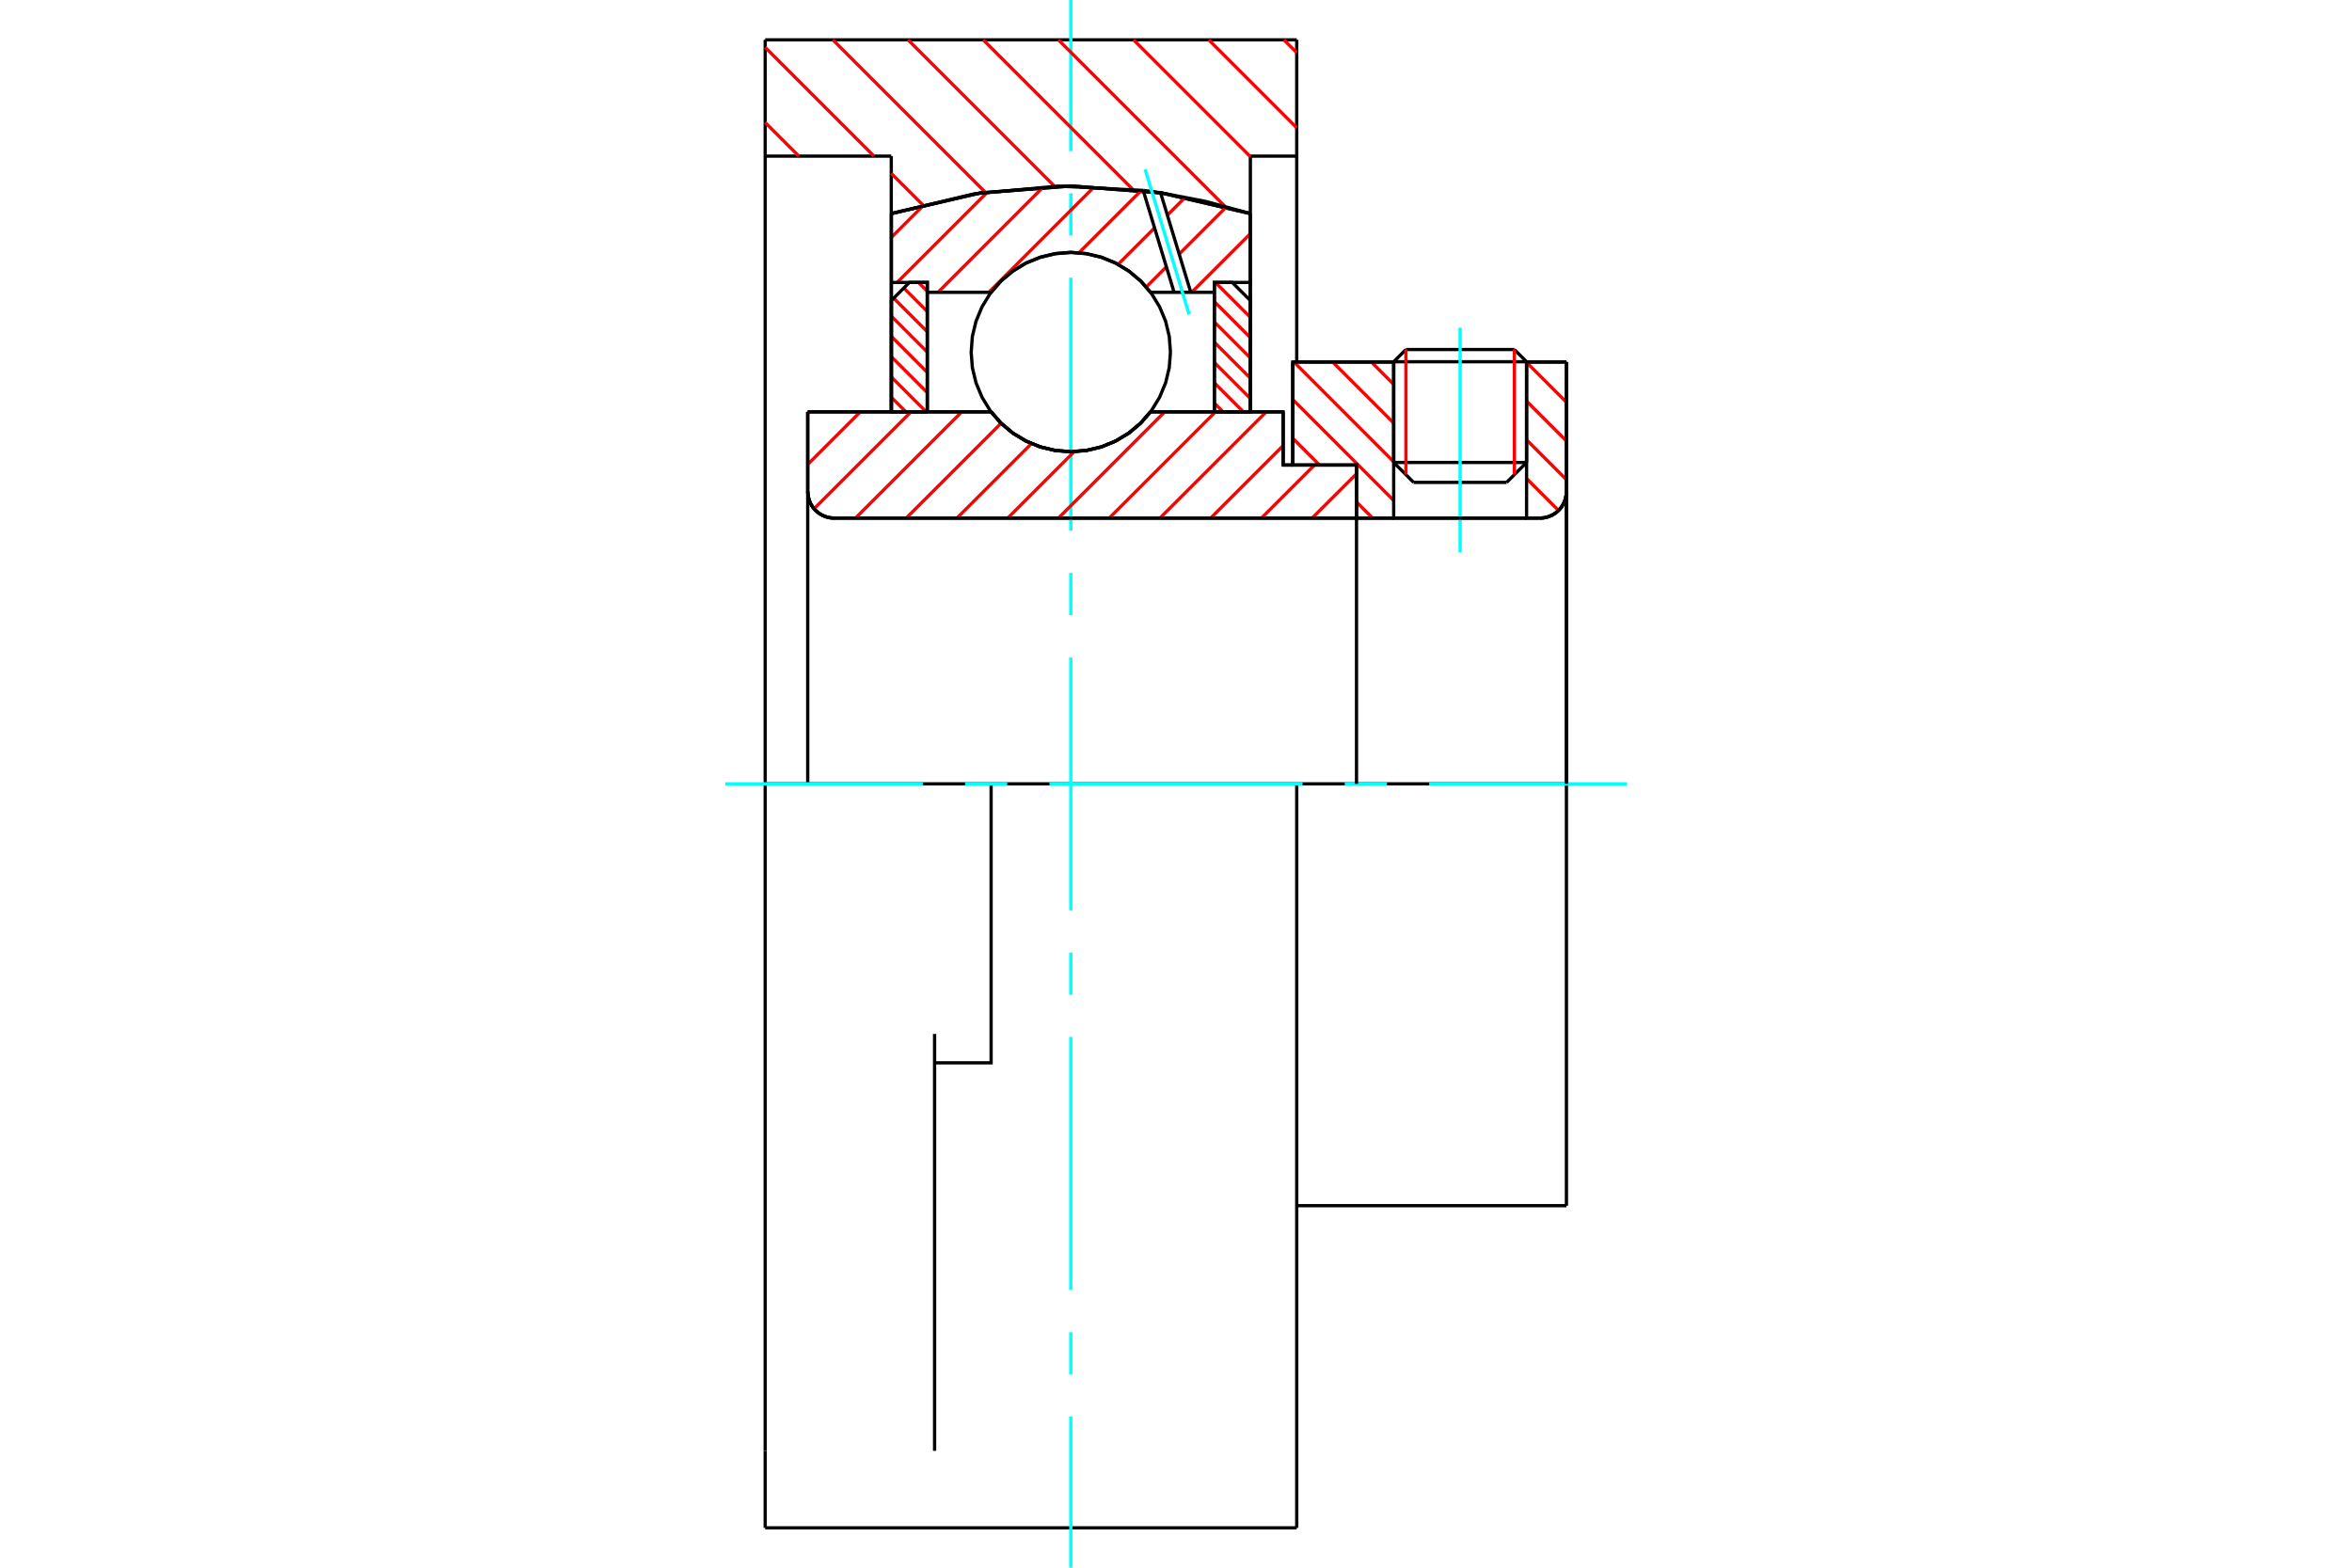 <?xml version="1.0" standalone="no"?>
<!DOCTYPE svg PUBLIC "-//W3C//DTD SVG 1.1//EN"
	"http://www.w3.org/Graphics/SVG/1.1/DTD/svg11.dtd">
<svg xmlns="http://www.w3.org/2000/svg" height="100%" width="100%" viewBox="0 0 36000 24000">
	<rect x="-1800" y="-1200" width="39600" height="26400" style="fill:#FFF"/>
	<g style="fill:none; fill-rule:evenodd" transform="matrix(1 0 0 1 0 0)">
		<g style="fill:none; stroke:#000; stroke-width:50; shape-rendering:geometricPrecision">
			<line x1="19640" y1="7119" x2="19787" y2="7119"/>
			<line x1="19640" y1="6305" x2="19640" y2="7119"/>
			<line x1="12363" y1="6305" x2="15170" y2="6305"/>
			<line x1="17610" y1="6305" x2="19640" y2="6305"/>
			<polyline points="15170,6305 15325,6482 15506,6633 15708,6754 15926,6843 16155,6897 16390,6915 16625,6897 16854,6843 17072,6754 17274,6633 17455,6482 17610,6305"/>
			<polyline points="12363,7525 12368,7589 12383,7651 12407,7710 12441,7765 12482,7813 12531,7855 12585,7888 12644,7912 12706,7927 12770,7932"/>
			<line x1="12363" y1="7525" x2="12363" y2="12000"/>
			<line x1="12363" y1="7525" x2="12363" y2="6305"/>
			<line x1="23366" y1="7080" x2="23366" y2="5542"/>
			<line x1="23061" y1="7385" x2="23366" y2="7080"/>
			<line x1="21332" y1="7080" x2="21637" y2="7385"/>
			<line x1="21332" y1="5542" x2="21332" y2="7080"/>
			<line x1="21332" y1="5542" x2="19787" y2="5542"/>
			<line x1="19787" y1="7119" x2="19787" y2="5542"/>
			<line x1="23570" y1="7932" x2="12770" y2="7932"/>
			<polyline points="23570,7932 23633,7927 23695,7912 23754,7888 23809,7855 23857,7813 23899,7765 23932,7710 23956,7651 23971,7589 23976,7525"/>
			<line x1="23976" y1="5542" x2="23976" y2="7525"/>
			<line x1="23976" y1="5542" x2="23366" y2="5542"/>
			<polyline points="23976,18458 23976,12000 19848,12000"/>
			<line x1="23976" y1="7525" x2="23976" y2="12000"/>
			<line x1="21332" y1="7080" x2="23366" y2="7080"/>
			<line x1="23366" y1="5538" x2="21332" y2="5538"/>
			<line x1="21519" y1="5351" x2="23179" y2="5351"/>
			<line x1="23061" y1="7385" x2="21637" y2="7385"/>
			<polyline points="12363,7525 12368,7589 12383,7651 12407,7710 12441,7765 12482,7813 12531,7855 12585,7888 12644,7912 12706,7927 12770,7932"/>
			<line x1="19848" y1="18458" x2="23976" y2="18458"/>
			<polyline points="23570,7932 23633,7927 23695,7912 23754,7888 23809,7855 23857,7813 23899,7765 23932,7710 23956,7651 23971,7589 23976,7525"/>
			<line x1="21332" y1="5538" x2="21332" y2="5542"/>
			<line x1="23366" y1="5542" x2="23366" y2="5538"/>
			<line x1="21519" y1="5351" x2="21332" y2="5538"/>
			<line x1="23366" y1="5538" x2="23179" y2="5351"/>
			<line x1="15170" y1="12000" x2="11712" y2="12000"/>
			<line x1="19848" y1="12000" x2="15170" y2="12000"/>
			<line x1="13642" y1="2390" x2="11712" y2="2390"/>
			<line x1="13642" y1="3270" x2="13642" y2="2390"/>
			<polyline points="19138,3270 17780,2954 16390,2847 15000,2954 13642,3270"/>
			<line x1="19138" y1="2390" x2="19138" y2="3270"/>
			<line x1="19848" y1="2390" x2="19138" y2="2390"/>
			<line x1="19848" y1="610" x2="19848" y2="2390"/>
			<line x1="11712" y1="610" x2="19848" y2="610"/>
			<line x1="11712" y1="2390" x2="11712" y2="610"/>
			<line x1="19848" y1="12000" x2="19848" y2="23390"/>
			<line x1="19848" y1="2390" x2="19848" y2="5542"/>
			<line x1="19138" y1="3270" x2="19138" y2="6305"/>
			<line x1="11712" y1="23390" x2="11712" y2="22211"/>
			<line x1="13642" y1="6305" x2="13642" y2="3270"/>
			<line x1="11712" y1="12000" x2="11712" y2="2390"/>
			<polyline points="11712,22211 11712,15829 11712,12000"/>
			<line x1="14305" y1="22211" x2="14305" y2="15829"/>
			<polyline points="14305,16271 15170,16271 15170,12000"/>
			<line x1="11712" y1="23390" x2="19848" y2="23390"/>
		</g>
		<g style="fill:none; stroke:#0FF; stroke-width:50; shape-rendering:geometricPrecision">
			<line x1="22349" y1="8458" x2="22349" y2="5017"/>
			<line x1="16390" y1="24000" x2="16390" y2="21686"/>
			<line x1="16390" y1="21041" x2="16390" y2="20395"/>
			<line x1="16390" y1="19749" x2="16390" y2="15875"/>
			<line x1="16390" y1="15229" x2="16390" y2="14583"/>
			<line x1="16390" y1="13937" x2="16390" y2="10063"/>
			<line x1="16390" y1="9417" x2="16390" y2="8771"/>
			<line x1="16390" y1="8125" x2="16390" y2="4251"/>
			<line x1="16390" y1="3605" x2="16390" y2="2959"/>
			<line x1="16390" y1="2314" x2="16390" y2="0"/>
			<line x1="11102" y1="12000" x2="14125" y2="12000"/>
			<line x1="14771" y1="12000" x2="15417" y2="12000"/>
			<line x1="16063" y1="12000" x2="19937" y2="12000"/>
			<line x1="20583" y1="12000" x2="21229" y2="12000"/>
			<line x1="21875" y1="12000" x2="24898" y2="12000"/>
		</g>
		<g style="fill:none; stroke:#F00; stroke-width:50; shape-rendering:geometricPrecision">
			<line x1="19651" y1="610" x2="19848" y2="806"/>
			<line x1="18501" y1="610" x2="19848" y2="1957"/>
			<line x1="17350" y1="610" x2="19138" y2="2398"/>
			<line x1="16200" y1="610" x2="18751" y2="3161"/>
			<line x1="15049" y1="610" x2="17339" y2="2900"/>
			<line x1="13899" y1="610" x2="16143" y2="2854"/>
			<line x1="12748" y1="610" x2="15082" y2="2944"/>
			<line x1="11712" y1="725" x2="13377" y2="2390"/>
			<line x1="13642" y1="2655" x2="14123" y2="3135"/>
			<line x1="11712" y1="1875" x2="12227" y2="2390"/>
		</g>
		<g style="fill:none; stroke:#000; stroke-width:50; shape-rendering:geometricPrecision">
			<polyline points="19138,3270 17780,2954 16390,2847 15000,2954 13642,3270"/>
		</g>
		<g style="fill:none; stroke:#F00; stroke-width:50; shape-rendering:geometricPrecision">
			<line x1="23179" y1="5351" x2="23179" y2="7267"/>
			<line x1="21519" y1="7267" x2="21519" y2="5351"/>
			<line x1="13644" y1="6083" x2="13866" y2="6305"/>
			<line x1="13644" y1="5773" x2="14177" y2="6305"/>
			<line x1="13644" y1="5462" x2="14193" y2="6011"/>
			<line x1="13644" y1="5151" x2="14193" y2="5701"/>
			<line x1="13644" y1="4841" x2="14193" y2="5390"/>
			<line x1="13678" y1="4564" x2="14193" y2="5079"/>
			<line x1="13834" y1="4409" x2="14193" y2="4769"/>
			<line x1="14059" y1="4324" x2="14193" y2="4458"/>
		</g>
		<g style="fill:none; stroke:#000; stroke-width:50; shape-rendering:geometricPrecision">
			<polyline points="14193,6305 14193,4324 13919,4324 13644,4599 13644,6305 14193,6305"/>
		</g>
		<g style="fill:none; stroke:#F00; stroke-width:50; shape-rendering:geometricPrecision">
			<line x1="18603" y1="4324" x2="19136" y2="4856"/>
			<line x1="18587" y1="4618" x2="19136" y2="5167"/>
			<line x1="18587" y1="4929" x2="19136" y2="5478"/>
			<line x1="18587" y1="5239" x2="19136" y2="5788"/>
			<line x1="18587" y1="5550" x2="19136" y2="6099"/>
			<line x1="18587" y1="5861" x2="19031" y2="6305"/>
			<line x1="18587" y1="6171" x2="18720" y2="6305"/>
		</g>
		<g style="fill:none; stroke:#000; stroke-width:50; shape-rendering:geometricPrecision">
			<polyline points="18587,6305 18587,4324 18861,4324 19136,4599 19136,6305 18587,6305"/>
			<polyline points="17915,5390 17897,5151 17841,4918 17749,4697 17624,4493 17469,4311 17287,4156 17082,4031 16861,3939 16629,3883 16390,3864 16151,3883 15919,3939 15697,4031 15493,4156 15311,4311 15156,4493 15031,4697 14939,4918 14883,5151 14865,5390 14883,5628 14939,5861 15031,6082 15156,6286 15311,6468 15493,6624 15697,6749 15919,6841 16151,6896 16390,6915 16629,6896 16861,6841 17082,6749 17287,6624 17469,6468 17624,6286 17749,6082 17841,5861 17897,5628 17915,5390"/>
		</g>
		<g style="fill:none; stroke:#F00; stroke-width:50; shape-rendering:geometricPrecision">
			<line x1="23953" y1="5542" x2="23976" y2="5566"/>
			<line x1="23366" y1="5548" x2="23976" y2="6158"/>
			<line x1="23366" y1="6141" x2="23976" y2="6751"/>
			<line x1="23366" y1="6733" x2="23976" y2="7344"/>
			<line x1="23366" y1="7326" x2="23855" y2="7815"/>
			<line x1="20990" y1="5542" x2="21332" y2="5885"/>
			<line x1="23366" y1="7918" x2="23380" y2="7932"/>
			<line x1="20398" y1="5542" x2="21332" y2="6477"/>
			<line x1="19805" y1="5542" x2="21332" y2="7070"/>
			<line x1="19787" y1="6116" x2="21332" y2="7662"/>
			<line x1="19787" y1="6709" x2="20196" y2="7119"/>
			<line x1="20763" y1="7685" x2="21010" y2="7932"/>
		</g>
		<g style="fill:none; stroke:#000; stroke-width:50; shape-rendering:geometricPrecision">
			<line x1="23976" y1="12000" x2="23976" y2="5542"/>
			<polyline points="23570,7932 23633,7927 23695,7912 23754,7888 23809,7855 23857,7813 23899,7765 23932,7710 23956,7651 23971,7589 23976,7525"/>
			<polyline points="23570,7932 23366,7932 23366,5542"/>
			<polyline points="23366,7932 21332,7932 21332,5542"/>
			<polyline points="21332,7932 20763,7932 20763,12000"/>
			<polyline points="20763,7932 20763,7119 19787,7119 19787,5542 21332,5542"/>
			<line x1="23366" y1="5542" x2="23976" y2="5542"/>
		</g>
		<g style="fill:none; stroke:#F00; stroke-width:50; shape-rendering:geometricPrecision">
			<line x1="19136" y1="3579" x2="18240" y2="4475"/>
			<line x1="18771" y1="3167" x2="18049" y2="3889"/>
			<line x1="17853" y1="4085" x2="17545" y2="4393"/>
			<line x1="18142" y1="3020" x2="17868" y2="3294"/>
			<line x1="17672" y1="3489" x2="17114" y2="4047"/>
			<line x1="17472" y1="2912" x2="16514" y2="3870"/>
			<line x1="16750" y1="2858" x2="15134" y2="4475"/>
			<line x1="15970" y1="2861" x2="14357" y2="4475"/>
			<line x1="15116" y1="2939" x2="13731" y2="4324"/>
			<line x1="14150" y1="3128" x2="13644" y2="3634"/>
		</g>
		<g style="fill:none; stroke:#000; stroke-width:50; shape-rendering:geometricPrecision">
			<polyline points="13644,6305 13644,4324 13644,3269"/>
			<polyline points="17498,2915 16201,2849 14908,2968 13644,3269"/>
			<polyline points="17764,2951 17631,2932 17498,2915"/>
			<polyline points="19136,3269 18456,3084 17764,2951"/>
			<polyline points="19136,3269 19136,4324 18587,4324 18587,4475 18587,6305"/>
			<polyline points="18587,4475 18226,4475 17971,4475 17610,4475 17455,4298 17274,4147 17072,4025 16854,3937 16625,3883 16390,3864 16155,3883 15926,3937 15708,4025 15506,4147 15325,4298 15170,4475 14193,4475 14193,6305"/>
			<polyline points="14193,4475 14193,4324 13644,4324"/>
			<line x1="19136" y1="4324" x2="19136" y2="6305"/>
		</g>
		<g style="fill:none; stroke:#0FF; stroke-width:50; shape-rendering:geometricPrecision">
			<line x1="18201" y1="4814" x2="17528" y2="2593"/>
		</g>
		<g style="fill:none; stroke:#000; stroke-width:50; shape-rendering:geometricPrecision">
			<line x1="17971" y1="4475" x2="17498" y2="2915"/>
			<line x1="18226" y1="4475" x2="17764" y2="2951"/>
		</g>
		<g style="fill:none; stroke:#F00; stroke-width:50; shape-rendering:geometricPrecision">
			<line x1="20763" y1="7253" x2="20083" y2="7932"/>
			<line x1="20120" y1="7119" x2="19307" y2="7932"/>
			<line x1="19640" y1="6822" x2="18530" y2="7932"/>
			<line x1="19381" y1="6305" x2="17753" y2="7932"/>
			<line x1="18604" y1="6305" x2="16977" y2="7932"/>
			<line x1="17827" y1="6305" x2="16200" y2="7932"/>
			<line x1="16442" y1="6914" x2="15424" y2="7932"/>
			<line x1="15788" y1="6791" x2="14647" y2="7932"/>
			<line x1="15323" y1="6479" x2="13870" y2="7932"/>
			<line x1="14721" y1="6305" x2="13094" y2="7932"/>
			<line x1="13944" y1="6305" x2="12460" y2="7789"/>
			<line x1="13168" y1="6305" x2="12363" y2="7110"/>
			<line x1="12391" y1="6305" x2="12363" y2="6333"/>
		</g>
		<g style="fill:none; stroke:#000; stroke-width:50; shape-rendering:geometricPrecision">
			<polyline points="12363,6305 12363,7525 12368,7589 12383,7651 12407,7710 12441,7765 12482,7813 12531,7855 12585,7888 12644,7912 12706,7927 12770,7932 20763,7932 20763,7119 19640,7119 19640,6305 17610,6305"/>
			<polyline points="15170,6305 15325,6482 15506,6633 15708,6754 15926,6843 16155,6897 16390,6915 16625,6897 16854,6843 17072,6754 17274,6633 17455,6482 17610,6305"/>
			<polyline points="15170,6305 12912,6305 12363,6305"/>
		</g>
	</g>
</svg>
